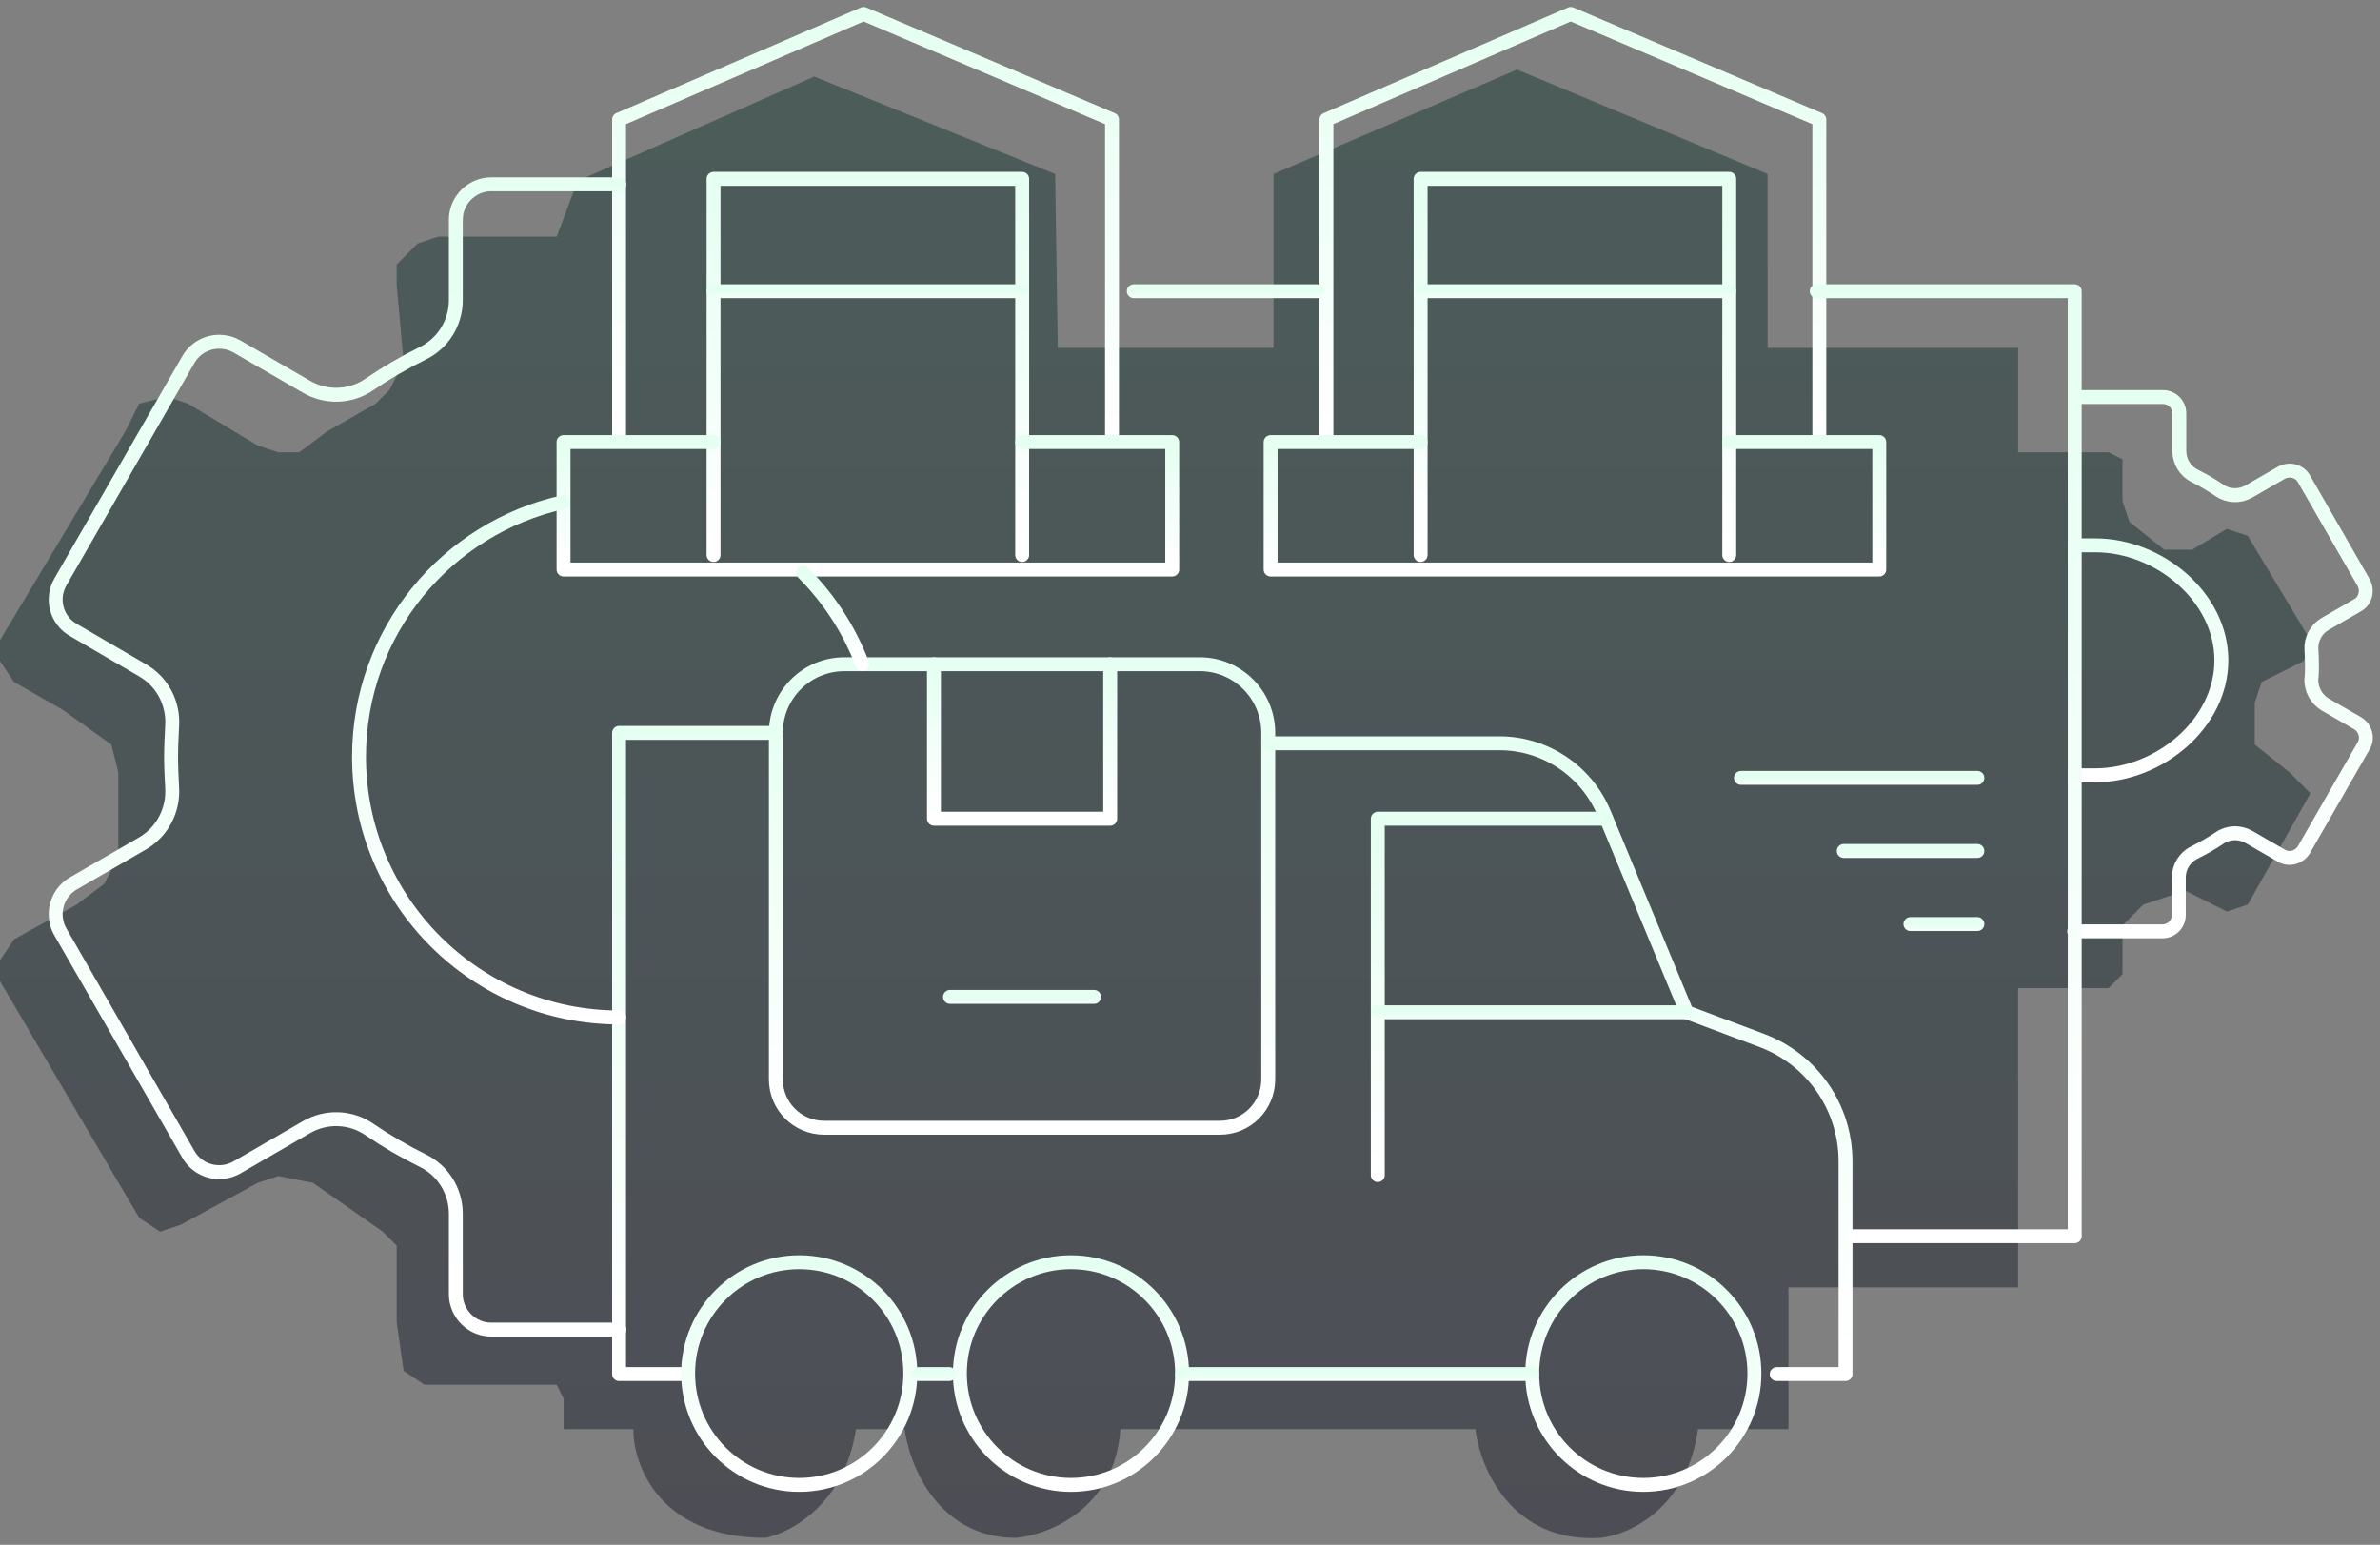 <svg width="171" height="111" viewBox="0 0 171 111" fill="none" xmlns="http://www.w3.org/2000/svg">
<rect x="0" y="0" width="171" height="111" fill="#808080" stroke="none"/>
<path d="M41.5 13L58.5 5.5L75.812 12.5L76 25H91.5V12.5L109 5L127 12.5V25H145V32.5H151.5L152.5 33V36L153 37.5L155.5 39.5H157.5L160 38L161.5 38.5L166 46L165.5 47.5L162.5 49L162 50.5V53.5L164.5 55.5L166 57L161.5 65L160 65.5L157 64L154 65L152.5 66.5V70L151.5 71H145V92.5H128.5V102.688H122C121.2 108.438 117 110.292 115 110.5C108.6 110.9 106.333 105.458 106 102.688H80.5C80.1 108.438 75.333 110.292 73 110.5C67.4 110.5 65.333 105.292 65 102.688H61.5C60.7 108.037 56.833 110.125 55 110.5C47.4 110.5 45.5 105.292 45.5 102.688H40.5V100.5L40 99.5H30.5L29 98.5L28.5 95V89.5L27.5 88.5L22.5 85L20 84.5L18.5 85L13 88L11.5 88.5L10 87.5L0 70.5V69L1 67.5L5.5 65L7.5 63.5L8.5 61.5V59V55.5L8 53.5L4.5 51L1 49L0 47.5V46L9 31L10 29L12 28.5L13.5 29L18.5 32L20 32.5H21.5L23.5 31L27 29L28 28L29 26L28.5 20.5V19L30 17.5L31.5 17H40L41.5 13Z" fill="url(#paint0_linear_2_11889)" fill-opacity="0.6"/>
<path d="M60.686 47.726H86.199C88.922 47.726 91.122 49.931 91.122 52.66V77.555C91.122 79.48 89.574 81.032 87.653 81.032H59.213C57.292 81.032 55.744 79.48 55.744 77.555V52.66C55.744 49.931 57.945 47.726 60.668 47.726" stroke="url(#paint1_linear_2_11889)" stroke-linecap="round" stroke-linejoin="round"/>
<path d="M79.766 47.726V58.828H67.103V47.726" stroke="url(#paint2_linear_2_11889)" stroke-linecap="round" stroke-linejoin="round"/>
<path d="M79.896 31.596V8.588L62.048 1L44.48 8.588V31.596" stroke="url(#paint3_linear_2_11889)" stroke-linecap="round" stroke-linejoin="round"/>
<path d="M73.442 39.876V12.85H51.268V39.876" stroke="url(#paint4_linear_2_11889)" stroke-linecap="round" stroke-linejoin="round"/>
<path d="M51.27 31.764H40.49V40.922H84.223V31.764H73.444" stroke="url(#paint5_linear_2_11889)" stroke-linecap="round" stroke-linejoin="round"/>
<path d="M51.268 20.924H73.442" stroke="url(#paint6_linear_2_11889)" stroke-linecap="round" stroke-linejoin="round"/>
<path d="M130.716 31.596V8.588L112.85 1L95.301 8.588V31.596" stroke="url(#paint7_linear_2_11889)" stroke-linecap="round" stroke-linejoin="round"/>
<path d="M124.245 39.876V12.85H102.07V39.876" stroke="url(#paint8_linear_2_11889)" stroke-linecap="round" stroke-linejoin="round"/>
<path d="M102.07 31.764H91.291V40.922H135.024V31.764H124.245" stroke="url(#paint9_linear_2_11889)" stroke-linecap="round" stroke-linejoin="round"/>
<path d="M102.07 20.924H124.245" stroke="url(#paint10_linear_2_11889)" stroke-linecap="round" stroke-linejoin="round"/>
<path d="M91.121 53.408H107.738C111.02 53.408 113.985 55.389 115.254 58.435L121.184 72.734L126.611 74.771C130.21 76.135 132.598 79.574 132.598 83.443V98.732H127.655" stroke="url(#paint11_linear_2_11889)" stroke-linecap="round" stroke-linejoin="round"/>
<path d="M115.404 58.828H98.992V84.433" stroke="url(#paint12_linear_2_11889)" stroke-linecap="round" stroke-linejoin="round"/>
<path d="M121.166 72.733H98.992" stroke="url(#paint13_linear_2_11889)" stroke-linecap="round" stroke-linejoin="round"/>
<path d="M68.258 71.631H78.608" stroke="url(#paint14_linear_2_11889)" stroke-linecap="round" stroke-linejoin="round"/>
<path d="M125.084 55.894H142.074" stroke="url(#paint15_linear_2_11889)" stroke-linecap="round" stroke-linejoin="round"/>
<path d="M132.469 61.145H142.073" stroke="url(#paint16_linear_2_11889)" stroke-linecap="round" stroke-linejoin="round"/>
<path d="M137.262 66.397H142.073" stroke="url(#paint17_linear_2_11889)" stroke-linecap="round" stroke-linejoin="round"/>
<path d="M55.745 52.66H44.48V98.732H49.423" stroke="url(#paint18_linear_2_11889)" stroke-linecap="round" stroke-linejoin="round"/>
<path d="M57.423 106.694C61.832 106.694 65.405 103.112 65.405 98.694C65.405 94.276 61.832 90.695 57.423 90.695C53.015 90.695 49.441 94.276 49.441 98.694C49.441 103.112 53.015 106.694 57.423 106.694Z" stroke="url(#paint19_linear_2_11889)" stroke-linecap="round" stroke-linejoin="round"/>
<path d="M76.949 106.694C81.357 106.694 84.931 103.112 84.931 98.694C84.931 94.276 81.357 90.695 76.949 90.695C72.54 90.695 68.967 94.276 68.967 98.694C68.967 103.112 72.54 106.694 76.949 106.694Z" stroke="url(#paint20_linear_2_11889)" stroke-linecap="round" stroke-linejoin="round"/>
<path d="M149.066 39.184H150.558C155.109 39.184 159.603 42.885 159.603 47.445C159.603 52.006 155.109 55.706 150.558 55.706H149.066" stroke="url(#paint21_linear_2_11889)" stroke-linecap="round" stroke-linejoin="round"/>
<path d="M118.07 106.694C122.478 106.694 126.052 103.112 126.052 98.694C126.052 94.276 122.478 90.695 118.07 90.695C113.662 90.695 110.088 94.276 110.088 98.694C110.088 103.112 113.662 106.694 118.07 106.694Z" stroke="url(#paint22_linear_2_11889)" stroke-linecap="round" stroke-linejoin="round"/>
<path d="M110.088 98.731H84.93" stroke="url(#paint23_linear_2_11889)" stroke-linecap="round" stroke-linejoin="round"/>
<path d="M68.203 98.731H66.002" stroke="url(#paint24_linear_2_11889)" stroke-linecap="round" stroke-linejoin="round"/>
<path d="M44.5 95.536H35.287C33.907 95.536 32.751 94.395 32.751 92.994V87.218C32.751 85.592 31.837 84.097 30.363 83.387C29.039 82.733 27.753 81.985 26.522 81.144C25.179 80.228 23.426 80.172 22.009 80.995L17.01 83.891C15.78 84.583 14.232 84.153 13.542 82.957L4.347 66.977C3.639 65.762 4.049 64.192 5.261 63.482L10.241 60.603C11.658 59.781 12.479 58.211 12.367 56.566C12.329 55.856 12.292 55.108 12.292 54.38C12.292 53.651 12.329 52.922 12.367 52.193C12.479 50.548 11.677 48.997 10.259 48.174L5.261 45.259C4.049 44.567 3.639 43.016 4.347 41.801L13.542 25.821C14.232 24.625 15.78 24.195 17.01 24.886L22.009 27.783C23.426 28.606 25.179 28.549 26.522 27.634C27.753 26.793 29.039 26.045 30.363 25.391C31.837 24.681 32.751 23.185 32.751 21.559V15.784C32.751 14.382 33.907 13.242 35.287 13.242H44.5" stroke="url(#paint25_linear_2_11889)" stroke-linecap="round" stroke-linejoin="round"/>
<path d="M44.482 73.107C34.169 73.107 25.795 64.734 25.795 54.379C25.795 45.408 32.08 37.932 40.472 36.081" stroke="url(#paint26_linear_2_11889)" stroke-linecap="round" stroke-linejoin="round"/>
<path d="M57.703 41.147C59.549 42.997 61.004 45.221 61.955 47.707" stroke="url(#paint27_linear_2_11889)" stroke-linecap="round" stroke-linejoin="round"/>
<path d="M149.067 28.531H155.407C156.06 28.531 156.582 29.054 156.582 29.708V32.4C156.582 33.166 157.011 33.858 157.683 34.194C158.298 34.493 158.895 34.848 159.473 35.241C160.107 35.67 160.928 35.689 161.58 35.315L163.912 33.97C164.49 33.652 165.217 33.839 165.534 34.4L169.823 41.857C170.141 42.436 169.954 43.165 169.395 43.483L167.063 44.829C166.392 45.221 166.019 45.95 166.075 46.698C166.094 47.034 166.112 47.371 166.112 47.707C166.112 48.043 166.112 48.399 166.075 48.735C166.019 49.501 166.411 50.23 167.063 50.623L169.395 51.968C169.954 52.305 170.159 53.034 169.823 53.594L165.534 61.052C165.198 61.613 164.471 61.818 163.912 61.482L161.58 60.136C160.928 59.762 160.107 59.781 159.473 60.211C158.895 60.603 158.298 60.94 157.664 61.258C156.974 61.594 156.545 62.285 156.545 63.052V65.743C156.545 66.397 156.023 66.921 155.37 66.921H149.029" stroke="url(#paint28_linear_2_11889)" stroke-linecap="round" stroke-linejoin="round"/>
<path d="M130.529 20.924H149.067V88.826H133.178" stroke="url(#paint29_linear_2_11889)" stroke-linecap="round" stroke-linejoin="round"/>
<path d="M81.461 20.924H94.627" stroke="url(#paint30_linear_2_11889)" stroke-linecap="round" stroke-linejoin="round"/>
<defs>
<linearGradient id="paint0_linear_2_11889" x1="83" y1="5" x2="83" y2="110.521" gradientUnits="userSpaceOnUse">
<stop stop-color="#294540"/>
<stop offset="1" stop-color="#2B2D39"/>
</linearGradient>
<linearGradient id="paint1_linear_2_11889" x1="73.433" y1="47.726" x2="73.433" y2="81.032" gradientUnits="userSpaceOnUse">
<stop stop-color="#E5FFF2"/>
<stop offset="1" stop-color="white"/>
</linearGradient>
<linearGradient id="paint2_linear_2_11889" x1="73.435" y1="47.726" x2="73.435" y2="58.828" gradientUnits="userSpaceOnUse">
<stop stop-color="#E5FFF2"/>
<stop offset="1" stop-color="white"/>
</linearGradient>
<linearGradient id="paint3_linear_2_11889" x1="62.188" y1="1" x2="62.188" y2="31.596" gradientUnits="userSpaceOnUse">
<stop stop-color="#E5FFF2"/>
<stop offset="1" stop-color="white"/>
</linearGradient>
<linearGradient id="paint4_linear_2_11889" x1="62.355" y1="12.85" x2="62.355" y2="39.876" gradientUnits="userSpaceOnUse">
<stop stop-color="#E5FFF2"/>
<stop offset="1" stop-color="white"/>
</linearGradient>
<linearGradient id="paint5_linear_2_11889" x1="62.357" y1="31.764" x2="62.357" y2="40.922" gradientUnits="userSpaceOnUse">
<stop stop-color="#E5FFF2"/>
<stop offset="1" stop-color="white"/>
</linearGradient>
<linearGradient id="paint6_linear_2_11889" x1="62.355" y1="20.924" x2="62.355" y2="21.924" gradientUnits="userSpaceOnUse">
<stop stop-color="#E5FFF2"/>
<stop offset="1" stop-color="white"/>
</linearGradient>
<linearGradient id="paint7_linear_2_11889" x1="113.008" y1="1" x2="113.008" y2="31.596" gradientUnits="userSpaceOnUse">
<stop stop-color="#E5FFF2"/>
<stop offset="1" stop-color="white"/>
</linearGradient>
<linearGradient id="paint8_linear_2_11889" x1="113.157" y1="12.85" x2="113.157" y2="39.876" gradientUnits="userSpaceOnUse">
<stop stop-color="#E5FFF2"/>
<stop offset="1" stop-color="white"/>
</linearGradient>
<linearGradient id="paint9_linear_2_11889" x1="113.158" y1="31.764" x2="113.158" y2="40.922" gradientUnits="userSpaceOnUse">
<stop stop-color="#E5FFF2"/>
<stop offset="1" stop-color="white"/>
</linearGradient>
<linearGradient id="paint10_linear_2_11889" x1="113.157" y1="20.924" x2="113.157" y2="21.924" gradientUnits="userSpaceOnUse">
<stop stop-color="#E5FFF2"/>
<stop offset="1" stop-color="white"/>
</linearGradient>
<linearGradient id="paint11_linear_2_11889" x1="111.859" y1="53.408" x2="111.859" y2="98.732" gradientUnits="userSpaceOnUse">
<stop stop-color="#E5FFF2"/>
<stop offset="1" stop-color="white"/>
</linearGradient>
<linearGradient id="paint12_linear_2_11889" x1="107.198" y1="58.828" x2="107.198" y2="84.433" gradientUnits="userSpaceOnUse">
<stop stop-color="#E5FFF2"/>
<stop offset="1" stop-color="white"/>
</linearGradient>
<linearGradient id="paint13_linear_2_11889" x1="110.079" y1="72.733" x2="110.079" y2="73.733" gradientUnits="userSpaceOnUse">
<stop stop-color="#E5FFF2"/>
<stop offset="1" stop-color="white"/>
</linearGradient>
<linearGradient id="paint14_linear_2_11889" x1="73.433" y1="71.631" x2="73.433" y2="72.631" gradientUnits="userSpaceOnUse">
<stop stop-color="#E5FFF2"/>
<stop offset="1" stop-color="white"/>
</linearGradient>
<linearGradient id="paint15_linear_2_11889" x1="133.579" y1="55.894" x2="133.579" y2="56.894" gradientUnits="userSpaceOnUse">
<stop stop-color="#E5FFF2"/>
<stop offset="1" stop-color="white"/>
</linearGradient>
<linearGradient id="paint16_linear_2_11889" x1="137.271" y1="61.145" x2="137.271" y2="62.145" gradientUnits="userSpaceOnUse">
<stop stop-color="#E5FFF2"/>
<stop offset="1" stop-color="white"/>
</linearGradient>
<linearGradient id="paint17_linear_2_11889" x1="139.668" y1="66.397" x2="139.668" y2="67.397" gradientUnits="userSpaceOnUse">
<stop stop-color="#E5FFF2"/>
<stop offset="1" stop-color="white"/>
</linearGradient>
<linearGradient id="paint18_linear_2_11889" x1="50.113" y1="52.66" x2="50.113" y2="98.732" gradientUnits="userSpaceOnUse">
<stop stop-color="#E5FFF2"/>
<stop offset="1" stop-color="white"/>
</linearGradient>
<linearGradient id="paint19_linear_2_11889" x1="57.423" y1="90.695" x2="57.423" y2="106.694" gradientUnits="userSpaceOnUse">
<stop stop-color="#E5FFF2"/>
<stop offset="1" stop-color="white"/>
</linearGradient>
<linearGradient id="paint20_linear_2_11889" x1="76.949" y1="90.695" x2="76.949" y2="106.694" gradientUnits="userSpaceOnUse">
<stop stop-color="#E5FFF2"/>
<stop offset="1" stop-color="white"/>
</linearGradient>
<linearGradient id="paint21_linear_2_11889" x1="154.335" y1="39.184" x2="154.335" y2="55.706" gradientUnits="userSpaceOnUse">
<stop stop-color="#E5FFF2"/>
<stop offset="1" stop-color="white"/>
</linearGradient>
<linearGradient id="paint22_linear_2_11889" x1="118.07" y1="90.695" x2="118.07" y2="106.694" gradientUnits="userSpaceOnUse">
<stop stop-color="#E5FFF2"/>
<stop offset="1" stop-color="white"/>
</linearGradient>
<linearGradient id="paint23_linear_2_11889" x1="97.509" y1="98.731" x2="97.509" y2="99.731" gradientUnits="userSpaceOnUse">
<stop stop-color="#E5FFF2"/>
<stop offset="1" stop-color="white"/>
</linearGradient>
<linearGradient id="paint24_linear_2_11889" x1="67.102" y1="98.731" x2="67.102" y2="99.731" gradientUnits="userSpaceOnUse">
<stop stop-color="#E5FFF2"/>
<stop offset="1" stop-color="white"/>
</linearGradient>
<linearGradient id="paint25_linear_2_11889" x1="24.25" y1="13.242" x2="24.25" y2="95.536" gradientUnits="userSpaceOnUse">
<stop stop-color="#E5FFF2"/>
<stop offset="1" stop-color="white"/>
</linearGradient>
<linearGradient id="paint26_linear_2_11889" x1="35.138" y1="36.081" x2="35.138" y2="73.107" gradientUnits="userSpaceOnUse">
<stop stop-color="#E5FFF2"/>
<stop offset="1" stop-color="white"/>
</linearGradient>
<linearGradient id="paint27_linear_2_11889" x1="59.829" y1="41.147" x2="59.829" y2="47.707" gradientUnits="userSpaceOnUse">
<stop stop-color="#E5FFF2"/>
<stop offset="1" stop-color="white"/>
</linearGradient>
<linearGradient id="paint28_linear_2_11889" x1="159.508" y1="28.531" x2="159.508" y2="66.921" gradientUnits="userSpaceOnUse">
<stop stop-color="#E5FFF2"/>
<stop offset="1" stop-color="white"/>
</linearGradient>
<linearGradient id="paint29_linear_2_11889" x1="139.798" y1="20.924" x2="139.798" y2="88.826" gradientUnits="userSpaceOnUse">
<stop stop-color="#E5FFF2"/>
<stop offset="1" stop-color="white"/>
</linearGradient>
<linearGradient id="paint30_linear_2_11889" x1="88.044" y1="20.924" x2="88.044" y2="21.924" gradientUnits="userSpaceOnUse">
<stop stop-color="#E5FFF2"/>
<stop offset="1" stop-color="white"/>
</linearGradient>
</defs>
</svg>

